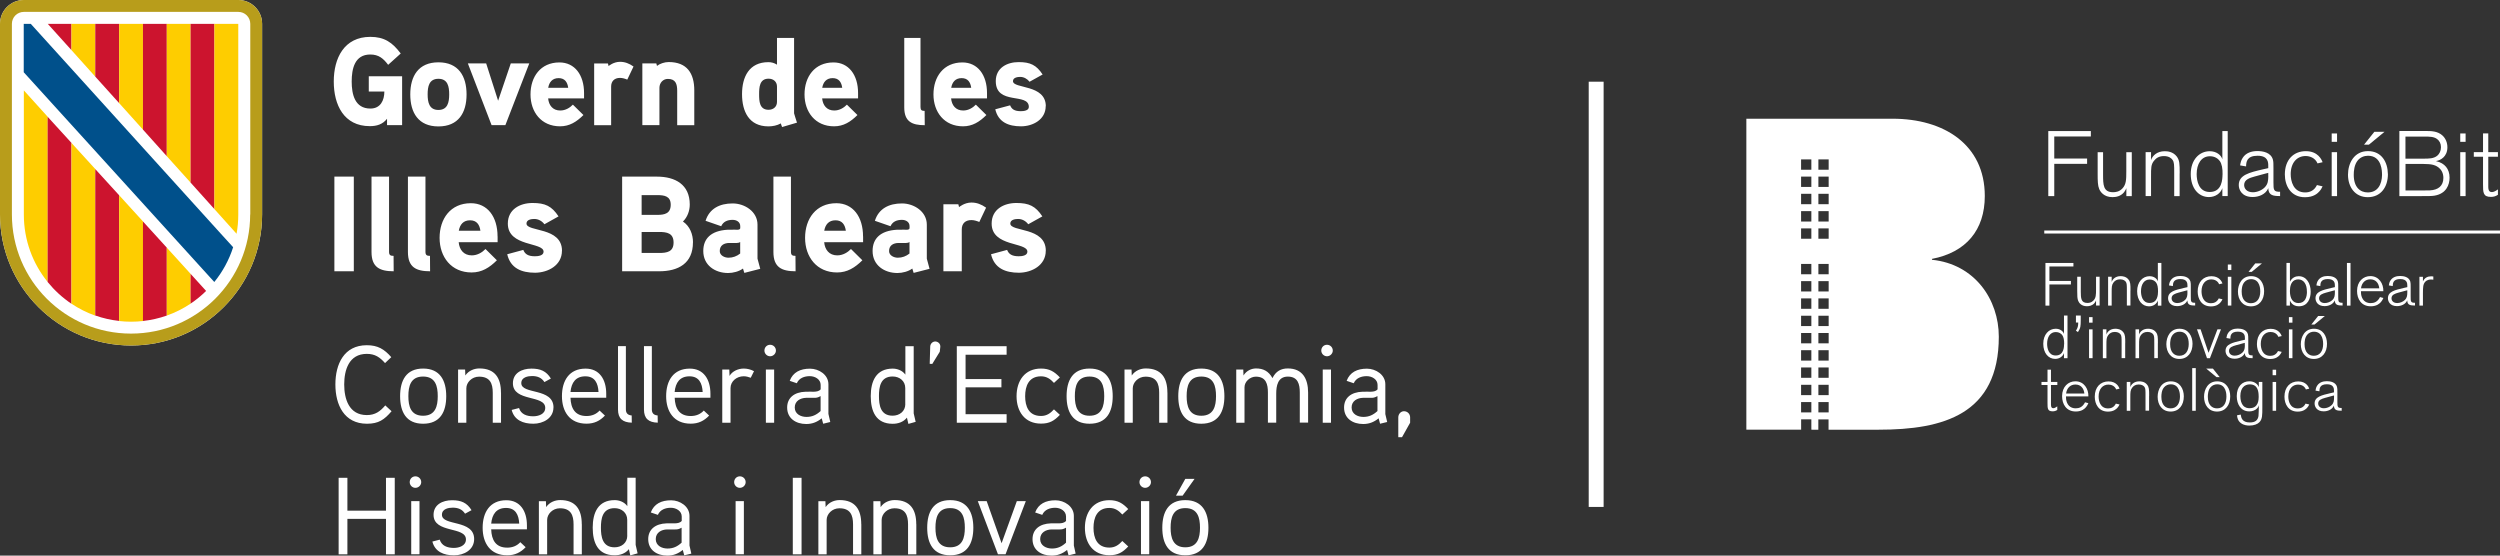 <?xml version="1.0" encoding="UTF-8"?>
<svg id="Capa_2" data-name="Capa 2" xmlns="http://www.w3.org/2000/svg" viewBox="0 0 447.69 99.49">
  <rect x="0" y="0" width="447.69" height="99.49" fill="#333333" stroke="none"/>
  <defs>
    <style>
      .cls-1 {
        fill-rule: evenodd;
      }

      .cls-1, .cls-2 {
        fill: #fff;
      }

      .cls-3 {
        fill: #00508b;
      }

      .cls-4 {
        fill: #b89d1b;
      }

      .cls-5 {
        fill: #fecd00;
      }

      .cls-6 {
        fill: #cc142e;
      }
    </style>
  </defs>
  <g id="Capa_1-2" data-name="Capa 1">
    <g>
      <rect class="cls-2" x="284.5" y="14.63" width="2.67" height="76.15"/>
      <g>
        <path class="cls-1" d="M324.37,73.85v-1.85s-1.84,0-1.84,0v1.85s1.84,0,1.84,0ZM327.47,73.85v-1.85s-1.84,0-1.84,0v1.85s1.84,0,1.84,0ZM324.37,70.76v-1.85s-1.84,0-1.84,0v1.85s1.84,0,1.84,0ZM327.47,70.76v-1.85s-1.84,0-1.84,0v1.85s1.84,0,1.84,0ZM324.37,67.66v-1.86s-1.84,0-1.84,0v1.86s1.84,0,1.84,0ZM327.47,67.66v-1.86s-1.84,0-1.84,0v1.86s1.84,0,1.84,0ZM324.37,64.57v-1.86s-1.84,0-1.84,0v1.86s1.84,0,1.84,0ZM327.47,64.57v-1.86s-1.84,0-1.84,0v1.86s1.84,0,1.84,0ZM324.37,61.48v-1.85s-1.84,0-1.84,0v1.85s1.84,0,1.84,0ZM327.47,61.48v-1.85s-1.84,0-1.84,0v1.85s1.84,0,1.84,0ZM324.37,58.39v-1.85s-1.84,0-1.84,0v1.85s1.84,0,1.84,0ZM327.47,58.39v-1.85s-1.84,0-1.84,0v1.85s1.84,0,1.84,0ZM324.37,55.3v-1.86s-1.84,0-1.84,0v1.86s1.84,0,1.84,0ZM327.47,55.3v-1.86s-1.84,0-1.84,0v1.86s1.84,0,1.84,0ZM324.37,52.2v-1.85s-1.84,0-1.84,0v1.85s1.84,0,1.84,0ZM327.47,52.2v-1.85s-1.84,0-1.84,0v1.85s1.84,0,1.84,0ZM324.37,49.11v-1.85s-1.84,0-1.84,0v1.85s1.84,0,1.84,0ZM327.47,49.11v-1.85s-1.84,0-1.84,0v1.85s1.84,0,1.84,0ZM324.37,42.75v-1.85s-1.84,0-1.84,0v1.85s1.84,0,1.84,0ZM327.47,42.75v-1.85s-1.84,0-1.84,0v1.85s1.84,0,1.84,0ZM324.37,39.66v-1.85s-1.84,0-1.84,0v1.86s1.84,0,1.84,0ZM327.47,39.66v-1.85s-1.84,0-1.84,0v1.86s1.84,0,1.84,0ZM324.37,36.57v-1.86s-1.84,0-1.84,0v1.86s1.84,0,1.84,0ZM327.47,36.57v-1.86s-1.84,0-1.84,0v1.86s1.84,0,1.84,0ZM324.37,33.48v-1.85s-1.84,0-1.84,0v1.85s1.84,0,1.84,0ZM327.47,33.48v-1.85s-1.84,0-1.84,0v1.85s1.84,0,1.84,0ZM324.37,30.39v-1.85s-1.84,0-1.84,0v1.85s1.84,0,1.84,0ZM327.47,30.39v-1.85s-1.84,0-1.84,0v1.85s1.84,0,1.84,0ZM324.5,76.94h-.13v-1.85s-1.83,0-1.83,0v1.85h-9.81V21.26h26.2c9.15,0,16.5,4.61,16.5,13.84,0,6.1-3.36,10.09-9.46,11.26v.16c7.66.78,11.97,7.12,11.97,13.77,0,13.92-9.93,16.66-21.51,16.66h-8.98v-1.85s-1.83,0-1.83,0v1.85h-1.11Z"/>
        <g>
          <g>
            <polygon class="cls-1" points="367.87 29.34 373.75 29.34 373.75 28.39 367.87 28.39 367.87 24.44 374.42 24.44 374.42 23.47 366.8 23.47 366.8 35.12 367.87 35.12 367.87 29.34"/>
            <path class="cls-1" d="M381.74,27.25h-.97v3.47c0,1.47-.02,2.31-.71,3.04-.56.59-1.22.66-1.67.66-1.77,0-1.77-1.37-1.78-3.09v-4.08h-.97v3.86c0,1.32.02,2.13.28,2.74.2.49.84,1.45,2.36,1.45.63,0,1.48-.13,2.1-.89.21-.28.33-.54.4-.71v1.42h.97v-7.87Z"/>
            <path class="cls-1" d="M390.33,31.04c0-1.7-.02-2.34-.53-3.02-.68-.89-1.72-.94-2.14-.94-1.4,0-2.19.79-2.46,1.58v-1.42h-.97v7.87h.97v-3.46c0-1.64,0-2.15.49-2.81.41-.54.94-.89,1.83-.89s1.34.4,1.53.68c.3.43.3.87.3,2.41v4.08h.97v-4.08Z"/>
            <path class="cls-1" d="M398.93,23.47h-.96v5.05c-.23-.78-1.09-1.44-2.26-1.44-1.88,0-3.4,1.55-3.4,4.09s1.4,4.12,3.25,4.12c1.17,0,2.1-.68,2.41-1.6v1.42h.96v-11.65ZM398,31.26c-.02.73-.03,3.12-2.29,3.12-1.98,0-2.34-2.01-2.34-3.2,0-1.81.82-3.2,2.38-3.2.86,0,1.45.43,1.75.84.38.53.53,1.35.51,2.44Z"/>
            <path class="cls-1" d="M408.31,34.34c-1.17.02-1.19-.31-1.19-1.7v-2.54c0-.78,0-1.14-.1-1.52-.36-1.29-1.81-1.53-2.77-1.53-1.07,0-2.08.33-2.64,1.22-.31.46-.4.96-.46,1.35l1.07.18c.02-.82.13-1.91,2.06-1.91s1.91,1.25,1.91,1.82v.4l-.94.21c-2.47.58-4.34,1.01-4.34,2.82,0,.82.53,2.14,2.48,2.14,1.14,0,2.28-.49,2.74-1.45.02-.05.03-.1.07-.17v.15c.08,1.2.92,1.3,2.11,1.3v-.78ZM406.2,31.54c-.02.79-.05,1.42-.66,2.03-.51.51-1.35.86-2.1.86-1.11,0-1.57-.68-1.57-1.3,0-.97.99-1.27,1.88-1.52.41-.12.86-.23,1.95-.53l.49-.12v.58Z"/>
            <path class="cls-1" d="M414.91,33.14c-.49,1.01-1.3,1.32-2.11,1.32-2.14,0-2.59-2.05-2.59-3.27,0-2.08,1.15-3.25,2.67-3.25.71,0,1.7.3,2.13,1.32l.91-.21c-.15-.41-.79-1.98-3-1.98s-3.76,1.55-3.76,4.17c0,2.03,1.07,4.08,3.61,4.08,1.58,0,2.28-.73,2.54-1.01.33-.36.43-.58.61-.94l-1.01-.23Z"/>
            <path class="cls-1" d="M418.51,27.25h-.96v7.87h.96v-7.87ZM418.51,23.9h-.96v1.5h.96v-1.5Z"/>
            <path class="cls-1" d="M427.02,23.6h-1.83l-1.85,2.31h.87l2.8-2.31ZM427.61,31.14c-.02-2.03-1.07-4.08-3.56-4.08s-3.58,2.18-3.58,4.22c0,2.21,1.25,4.03,3.55,4.03s3.61-1.78,3.6-4.17ZM426.57,31.26c-.02,1.83-.82,3.2-2.56,3.2-1.35,0-2.51-.91-2.51-3.15,0-.64.07-1.81.74-2.61.45-.53,1.12-.81,1.81-.81,2.54,0,2.51,2.92,2.51,3.37Z"/>
            <path class="cls-1" d="M429.67,23.47v11.65h3.45c1.85,0,2.28,0,2.82-.08,2.14-.35,2.72-1.96,2.72-3.22,0-1.58-.89-2.61-2.34-2.94-.05,0-.1-.02-.13-.03.03,0,.07,0,.1-.02.74-.13,1.98-.76,1.98-2.46,0-.87-.35-1.63-.91-2.13-.86-.76-1.98-.78-2.87-.78h-4.82ZM430.77,24.46h3.46c.83,0,1.63,0,2.21.45.4.3.68.79.68,1.45s-.28,1.2-.66,1.52c-.63.53-1.53.53-2.43.53h-3.27v-3.94ZM430.77,29.36h3.22c.64.02,1.22.02,1.73.16.23.05,1.83.51,1.83,2.34,0,1.42-.92,2.16-2.41,2.23-.28.02-.64.02-1.42.02h-2.95v-4.75Z"/>
            <path class="cls-1" d="M441.53,27.25h-.96v7.87h.96v-7.87ZM441.53,23.9h-.96v1.5h.96v-1.5Z"/>
            <path class="cls-1" d="M445.59,28.07h1.73v-.83h-1.73v-3.35h-.94v3.35h-1.65v.83h1.65v4.9c0,1.5,0,2.29,1.42,2.29.48,0,.86-.12,1.25-.38v-.97c-.35.26-.74.49-1.09.49-.38,0-.64-.21-.64-.96v-5.38Z"/>
          </g>
          <rect class="cls-2" x="366.08" y="41.28" width="81.61" height=".54"/>
          <g>
            <g>
              <path class="cls-1" d="M367.28,68.94h1.14v-.54h-1.14v-2.2h-.62v2.2h-1.08v.54h1.08v3.22c0,.99,0,1.5.93,1.5.31,0,.56-.08.82-.25v-.64c-.23.17-.49.33-.71.33-.25,0-.42-.14-.42-.63v-3.53Z"/>
              <path class="cls-1" d="M373.38,72.04c-.44.89-1.09,1.08-1.66,1.08-.22,0-1.18,0-1.59-1.06-.15-.4-.17-.8-.16-1.07h4.01c.04-1.34-.77-2.71-2.33-2.71-1.26,0-2.38.95-2.38,2.66,0,1.44.75,2.75,2.46,2.75,1.12,0,1.61-.55,1.76-.71.27-.3.41-.6.49-.78l-.6-.16ZM369.99,70.47c.12-.99.77-1.61,1.66-1.61.51,0,.86.19,1.07.39.35.32.49.77.54,1.22h-3.27Z"/>
              <path class="cls-1" d="M378.9,72.27c-.32.66-.86.87-1.39.87-1.41,0-1.7-1.34-1.7-2.14,0-1.36.76-2.13,1.75-2.13.47,0,1.12.19,1.4.87l.6-.14c-.1-.27-.52-1.3-1.97-1.3s-2.47,1.02-2.47,2.74c0,1.33.7,2.67,2.37,2.67,1.04,0,1.49-.48,1.67-.66.22-.24.28-.38.4-.62l-.66-.15Z"/>
              <path class="cls-1" d="M384.86,70.89c0-1.12-.01-1.54-.35-1.98-.44-.59-1.13-.62-1.41-.62-.92,0-1.44.52-1.61,1.04v-.93h-.64v5.16h.64v-2.27c0-1.08,0-1.41.32-1.85.27-.36.62-.59,1.2-.59s.88.26,1.01.44c.19.28.19.57.19,1.58v2.67h.64v-2.67Z"/>
              <path class="cls-1" d="M391.07,70.96c-.01-1.33-.7-2.67-2.34-2.67s-2.35,1.43-2.35,2.77c0,1.45.82,2.64,2.33,2.64s2.37-1.17,2.36-2.74ZM390.38,71.03c-.01,1.2-.54,2.1-1.68,2.1-.89,0-1.65-.6-1.65-2.07,0-.42.04-1.19.49-1.71.29-.35.74-.53,1.19-.53,1.67,0,1.65,1.92,1.65,2.21Z"/>
              <rect class="cls-2" x="392.57" y="65.92" width=".64" height="7.64"/>
              <path class="cls-1" d="M397.49,67.53l-1.21-1.52h-1.2l1.84,1.52h.57ZM399.38,70.96c-.01-1.33-.7-2.67-2.34-2.67s-2.35,1.43-2.35,2.77c0,1.45.82,2.64,2.33,2.64s2.37-1.17,2.36-2.74ZM398.7,71.03c-.01,1.2-.54,2.1-1.68,2.1-.89,0-1.65-.6-1.65-2.07,0-.42.04-1.19.49-1.71.29-.35.74-.53,1.19-.53,1.67,0,1.65,1.92,1.65,2.21Z"/>
              <path class="cls-1" d="M405.12,68.4h-.62v.95c-.17-.56-.79-1.07-1.7-1.07-1.28,0-2.25.93-2.25,2.66,0,1.49.76,2.73,2.24,2.73.49,0,1.03-.14,1.41-.55.21-.22.25-.37.3-.55v.26c-.01.34-.02,1.41-.06,1.68-.13.74-.57,1.14-1.55,1.14-1.4,0-1.55-.86-1.63-1.41l-.66.13c.03.41.13.96.68,1.39.53.41,1.19.45,1.54.45.83,0,1.46-.26,1.79-.61.52-.53.52-1.26.52-2.59v-4.61ZM404.48,71.03c-.01.6-.05,2.07-1.64,2.07-.29,0-.79-.04-1.17-.5-.29-.35-.48-.93-.48-1.67,0-.8.24-1.3.48-1.58.3-.35.75-.52,1.21-.52,1.51,0,1.59,1.41,1.59,2.2Z"/>
              <path class="cls-1" d="M407.6,68.4h-.63v5.16h.63v-5.16ZM407.6,66.21h-.63v.98h.63v-.98Z"/>
              <path class="cls-1" d="M412.87,72.27c-.32.66-.86.87-1.39.87-1.41,0-1.7-1.34-1.7-2.14,0-1.36.76-2.13,1.75-2.13.47,0,1.12.19,1.4.87l.6-.14c-.1-.27-.52-1.3-1.97-1.3s-2.47,1.02-2.47,2.74c0,1.33.7,2.67,2.37,2.67,1.04,0,1.49-.48,1.67-.66.22-.24.28-.38.4-.62l-.66-.15Z"/>
              <path class="cls-1" d="M419.35,73.06c-.77.01-.78-.21-.78-1.12v-1.67c0-.51,0-.75-.07-1-.24-.84-1.19-1.01-1.82-1.01-.7,0-1.36.22-1.73.8-.21.3-.26.63-.3.89l.7.12c.01-.54.09-1.26,1.35-1.26s1.26.82,1.26,1.19v.26l-.62.14c-1.62.38-2.85.66-2.85,1.85,0,.54.35,1.41,1.62,1.41.75,0,1.49-.32,1.8-.95.01-.03.02-.06.04-.11v.1c.05.79.61.85,1.39.85v-.51ZM417.97,71.22c-.01.52-.03.93-.43,1.33-.34.34-.89.56-1.38.56-.73,0-1.03-.44-1.03-.86,0-.64.65-.83,1.23-1,.27-.08.56-.15,1.28-.35l.33-.08v.38Z"/>
            </g>
            <g>
              <path class="cls-1" d="M370.24,56.5h-.63v3.31c-.15-.51-.71-.94-1.48-.94-1.23,0-2.23,1.02-2.23,2.69s.92,2.71,2.13,2.71c.77,0,1.38-.44,1.58-1.05v.93h.63v-7.64ZM369.63,61.61c-.01.48-.02,2.05-1.5,2.05-1.3,0-1.54-1.32-1.54-2.1,0-1.19.54-2.1,1.56-2.1.56,0,.95.28,1.15.55.25.35.35.89.34,1.6Z"/>
              <path class="cls-1" d="M371.75,56.5v1.26h.41v.06c0,.55-.09.91-.41,1.4l.36.25c.49-.75.49-1.08.5-2.11v-.86h-.86Z"/>
              <path class="cls-1" d="M374.73,58.98h-.63v5.16h.63v-5.16ZM374.73,56.79h-.63v.99h.63v-.99Z"/>
              <path class="cls-1" d="M380.58,61.47c0-1.12-.01-1.54-.35-1.98-.44-.58-1.13-.62-1.41-.62-.92,0-1.44.52-1.61,1.04v-.93h-.64v5.16h.64v-2.27c0-1.08,0-1.41.32-1.85.27-.36.62-.58,1.2-.58s.88.26,1.01.44c.19.28.19.57.19,1.58v2.67h.64v-2.67Z"/>
              <path class="cls-1" d="M386.43,61.47c0-1.12-.01-1.54-.35-1.98-.44-.58-1.13-.62-1.41-.62-.92,0-1.44.52-1.61,1.04v-.93h-.64v5.16h.64v-2.27c0-1.08,0-1.41.32-1.85.27-.36.62-.58,1.2-.58s.88.26,1.01.44c.19.28.19.57.19,1.58v2.67h.64v-2.67Z"/>
              <path class="cls-1" d="M392.63,61.54c-.01-1.33-.7-2.67-2.34-2.67s-2.35,1.43-2.35,2.77c0,1.45.82,2.64,2.33,2.64s2.37-1.17,2.36-2.74ZM391.95,61.61c-.01,1.2-.54,2.1-1.68,2.1-.89,0-1.65-.6-1.65-2.07,0-.42.04-1.19.49-1.71.29-.35.74-.53,1.19-.53,1.67,0,1.65,1.92,1.65,2.21Z"/>
              <polygon class="cls-1" points="397.72 58.98 397.09 58.98 395.5 63.18 394.07 58.98 393.43 58.98 395.22 64.15 395.74 64.15 397.72 58.98"/>
              <path class="cls-1" d="M403.39,63.64c-.77.01-.78-.21-.78-1.12v-1.67c0-.51,0-.75-.06-1-.24-.84-1.19-1.01-1.82-1.01-.7,0-1.36.22-1.73.8-.21.3-.26.63-.3.89l.7.12c.01-.54.09-1.26,1.35-1.26s1.26.82,1.26,1.19v.26l-.62.14c-1.62.38-2.85.66-2.85,1.85,0,.54.35,1.41,1.62,1.41.75,0,1.49-.32,1.8-.95.01-.03.02-.06.04-.11v.1c.05.79.61.86,1.39.86v-.51ZM402,61.8c-.01.52-.03.93-.43,1.33-.34.34-.89.56-1.38.56-.73,0-1.03-.44-1.03-.86,0-.64.65-.83,1.23-1,.27-.08.56-.15,1.28-.35l.32-.08v.38Z"/>
              <path class="cls-1" d="M407.94,62.85c-.32.66-.86.87-1.39.87-1.41,0-1.7-1.34-1.7-2.14,0-1.36.76-2.13,1.75-2.13.47,0,1.12.19,1.4.87l.6-.14c-.1-.27-.52-1.3-1.97-1.3s-2.47,1.02-2.47,2.74c0,1.33.7,2.67,2.37,2.67,1.04,0,1.49-.48,1.67-.66.22-.24.28-.38.4-.62l-.66-.15Z"/>
              <path class="cls-1" d="M410.52,58.98h-.63v5.16h.63v-5.16ZM410.52,56.79h-.63v.99h.63v-.99Z"/>
              <path class="cls-1" d="M416.32,56.59h-1.2l-1.21,1.52h.57l1.84-1.52ZM416.71,61.54c-.01-1.33-.7-2.67-2.34-2.67s-2.35,1.43-2.35,2.77c0,1.45.82,2.64,2.33,2.64s2.37-1.17,2.36-2.74ZM416.02,61.61c-.01,1.2-.54,2.1-1.68,2.1-.89,0-1.65-.6-1.65-2.07,0-.42.04-1.19.49-1.71.29-.35.74-.53,1.19-.53,1.67,0,1.65,1.92,1.65,2.21Z"/>
            </g>
            <g>
              <polygon class="cls-1" points="367 50.94 370.85 50.94 370.85 50.31 367 50.31 367 47.72 371.3 47.72 371.3 47.09 366.29 47.09 366.29 54.73 367 54.73 367 50.94"/>
              <path class="cls-1" d="M375.99,49.56h-.64v2.27c0,.96-.01,1.52-.47,1.99-.37.39-.8.43-1.09.43-1.16,0-1.16-.9-1.17-2.02v-2.67h-.64v2.53c0,.87.01,1.4.18,1.8.13.32.55.95,1.55.95.41,0,.97-.09,1.38-.58.14-.18.22-.36.26-.47v.93h.64v-5.16Z"/>
              <path class="cls-1" d="M381.52,52.05c0-1.12-.01-1.54-.35-1.98-.44-.58-1.13-.62-1.41-.62-.92,0-1.44.52-1.61,1.04v-.93h-.64v5.16h.64v-2.27c0-1.08,0-1.41.32-1.85.27-.36.62-.58,1.2-.58s.88.26,1.01.44c.19.28.19.57.19,1.58v2.67h.64v-2.67Z"/>
              <path class="cls-1" d="M387.05,47.09h-.63v3.31c-.15-.51-.71-.94-1.48-.94-1.23,0-2.23,1.02-2.23,2.69s.92,2.71,2.13,2.71c.77,0,1.38-.44,1.58-1.05v.93h.63v-7.64ZM386.45,52.2c-.01.48-.02,2.05-1.51,2.05-1.3,0-1.54-1.32-1.54-2.1,0-1.19.54-2.1,1.56-2.1.56,0,.95.28,1.15.55.25.35.35.89.34,1.6Z"/>
              <path class="cls-1" d="M393.1,54.22c-.77.01-.78-.21-.78-1.12v-1.67c0-.51,0-.75-.06-1-.24-.84-1.19-1.01-1.82-1.01-.7,0-1.36.22-1.73.8-.21.3-.26.63-.3.89l.7.12c.01-.54.09-1.26,1.35-1.26s1.26.82,1.26,1.19v.26l-.62.14c-1.62.38-2.85.66-2.85,1.85,0,.54.35,1.41,1.62,1.41.75,0,1.49-.32,1.8-.95.01-.03.02-.06.04-.11v.1c.05.79.61.85,1.39.85v-.51ZM391.72,52.38c-.01.52-.03.93-.43,1.33-.34.34-.89.56-1.38.56-.73,0-1.03-.44-1.03-.86,0-.64.65-.83,1.23-1,.27-.08.56-.15,1.28-.35l.32-.08v.38Z"/>
              <path class="cls-1" d="M397.33,53.43c-.32.66-.86.87-1.39.87-1.41,0-1.7-1.34-1.7-2.14,0-1.36.76-2.13,1.75-2.13.47,0,1.12.19,1.4.87l.6-.14c-.1-.27-.52-1.3-1.97-1.3s-2.47,1.02-2.47,2.74c0,1.33.7,2.67,2.37,2.67,1.04,0,1.49-.48,1.67-.66.22-.24.28-.38.4-.62l-.66-.15Z"/>
              <path class="cls-1" d="M399.58,49.56h-.63v5.16h.63v-5.16ZM399.58,47.37h-.63v.99h.63v-.99Z"/>
              <path class="cls-1" d="M405.06,47.17h-1.2l-1.21,1.52h.57l1.84-1.52ZM405.45,52.12c-.01-1.33-.7-2.67-2.34-2.67s-2.35,1.43-2.35,2.77c0,1.45.82,2.64,2.33,2.64s2.37-1.17,2.36-2.74ZM404.76,52.2c-.01,1.2-.54,2.1-1.68,2.1-.89,0-1.65-.6-1.65-2.07,0-.42.04-1.19.49-1.71.29-.35.74-.53,1.19-.53,1.67,0,1.65,1.92,1.65,2.21Z"/>
              <path class="cls-1" d="M410.07,53.81c.11.25.48,1.04,1.61,1.04,1.6,0,2.11-1.42,2.11-2.61,0-1.49-.76-2.78-2.14-2.78-.54,0-1.19.22-1.58,1v-3.37h-.62v7.64h.62v-.92ZM413.12,52.25c-.01.96-.31,2.02-1.52,2.02-.97,0-1.53-.75-1.53-2.15,0-.77.17-1.59.83-1.94.21-.1.43-.15.65-.15.99,0,1.58.87,1.56,2.22Z"/>
              <path class="cls-1" d="M419.5,54.22c-.77.01-.78-.21-.78-1.12v-1.67c0-.51,0-.75-.06-1-.24-.84-1.19-1.01-1.82-1.01-.7,0-1.36.22-1.73.8-.21.3-.26.63-.3.89l.7.12c.01-.54.09-1.26,1.35-1.26s1.26.82,1.26,1.19v.26l-.62.14c-1.62.38-2.85.66-2.85,1.85,0,.54.35,1.41,1.62,1.41.75,0,1.49-.32,1.8-.95.01-.03.02-.06.04-.11v.1c.05.79.61.85,1.39.85v-.51ZM418.12,52.38c-.01.52-.03.93-.43,1.33-.34.34-.89.56-1.37.56-.73,0-1.03-.44-1.03-.86,0-.64.65-.83,1.23-1,.27-.08.56-.15,1.28-.35l.32-.08v.38Z"/>
              <rect class="cls-2" x="420.28" y="47.09" width=".64" height="7.64"/>
              <path class="cls-1" d="M426.2,53.2c-.44.89-1.09,1.08-1.66,1.08-.22,0-1.18,0-1.59-1.06-.15-.4-.17-.8-.16-1.07h4.01c.04-1.34-.77-2.71-2.33-2.71-1.26,0-2.38.95-2.38,2.66,0,1.44.75,2.75,2.46,2.75,1.12,0,1.61-.55,1.77-.71.27-.3.41-.6.49-.78l-.6-.16ZM422.8,51.63c.12-.99.77-1.61,1.66-1.61.51,0,.85.19,1.07.39.35.32.49.77.54,1.22h-3.27Z"/>
              <path class="cls-1" d="M432.47,54.22c-.77.01-.78-.21-.78-1.12v-1.67c0-.51,0-.75-.06-1-.24-.84-1.19-1.01-1.82-1.01-.7,0-1.36.22-1.73.8-.21.3-.26.63-.3.89l.7.12c.01-.54.09-1.26,1.35-1.26s1.26.82,1.26,1.19v.26l-.62.14c-1.62.38-2.85.66-2.85,1.85,0,.54.35,1.41,1.62,1.41.75,0,1.49-.32,1.8-.95.01-.03.02-.06.04-.11v.1c.05.79.61.85,1.39.85v-.51ZM431.09,52.38c-.01.52-.03.93-.43,1.33-.34.34-.89.56-1.37.56-.73,0-1.03-.44-1.03-.86,0-.64.65-.83,1.23-1,.27-.08.56-.15,1.28-.35l.32-.08v.38Z"/>
              <path class="cls-1" d="M433.89,52.5c.01-1.06.01-1.59.41-2.04.38-.4.89-.41,1.06-.41s.19,0,.39.03v-.57c-.13-.02-.21-.03-.36-.03-.64,0-1.18.23-1.5.91v-.82h-.63v5.16h.63v-2.23Z"/>
            </g>
          </g>
        </g>
      </g>
      <g>
        <g>
          <path class="cls-2" d="M42.67,0H4.27C1.91,0,0,1.91,0,4.27v34.13c0,12.96,10.51,23.47,23.47,23.47s23.47-10.51,23.47-23.47V4.27c0-2.36-1.91-4.27-4.27-4.27"/>
          <path class="cls-4" d="M42.67,0H4.27C1.91,0,0,1.91,0,4.27v34.13c0,12.96,10.5,23.47,23.47,23.47s23.47-10.51,23.47-23.47V4.27c0-2.36-1.91-4.27-4.27-4.27M44.8,38.4c0,11.78-9.55,21.34-21.34,21.34S2.13,50.18,2.13,38.4V4.27c0-1.18.95-2.14,2.14-2.14h38.41c1.18,0,2.14.95,2.14,2.14v34.13h0Z"/>
          <polygon class="cls-6" points="12.8 4.27 8.55 4.27 12.8 8.98 12.8 4.27"/>
          <polygon class="cls-5" points="12.8 8.53 12.8 4.27 17.06 4.27 17.06 13.72 12.8 8.98 12.8 8.53"/>
          <polygon class="cls-6" points="17.06 4.27 21.34 4.27 21.34 18.47 17.06 13.72 17.06 4.27"/>
          <polygon class="cls-5" points="21.34 4.27 25.6 4.27 25.6 23.21 21.34 18.47 21.34 4.27"/>
          <polygon class="cls-6" points="25.6 4.27 29.87 4.27 29.87 27.97 25.6 23.21 25.6 4.27"/>
          <polygon class="cls-5" points="29.87 26.66 29.87 4.27 34.13 4.27 34.13 29.87 34.13 32.7 29.87 27.97 29.87 26.66"/>
          <polygon class="cls-6" points="34.13 4.27 38.4 4.27 38.4 37.45 34.13 32.7 34.13 4.27"/>
          <path class="cls-5" d="M38.4,37.45V4.27h4.27v34.14c0,1.18-.1,2.33-.31,3.45l-3.96-4.41Z"/>
          <path class="cls-5" d="M4.27,38.43c0,4.57,1.59,8.77,4.27,12.07v-29.59l-4.27-4.72v22.24Z"/>
          <path class="cls-6" d="M8.53,20.91v29.59c1.22,1.5,2.66,2.82,4.27,3.9v-28.81l-4.27-4.68Z"/>
          <path class="cls-5" d="M12.8,25.59v28.8c1.32.88,2.75,1.6,4.27,2.14v-26.25l-4.27-4.68Z"/>
          <path class="cls-6" d="M17.06,56.5c1.36.48,2.79.81,4.27.97v-22.51l-4.27-4.68v26.21Z"/>
          <path class="cls-5" d="M21.34,54.4v3.09c.7.08,1.41.12,2.13.12s1.43-.04,2.14-.12v-17.83l-4.27-4.69v19.44Z"/>
          <path class="cls-6" d="M29.87,44.35l-4.27-4.69v17.82c1.48-.16,2.91-.49,4.27-.97v-12.16Z"/>
          <path class="cls-5" d="M29.87,56.51c1.52-.53,2.95-1.26,4.27-2.14v-5.32l-4.27-4.7v12.16Z"/>
          <path class="cls-6" d="M34.13,49.04v5.33c1-.67,1.93-1.43,2.78-2.27l-2.78-3.06Z"/>
          <path class="cls-3" d="M38.4,50.47c1.47-1.82,2.62-3.91,3.35-6.2l-2.25-2.47L5.51,4.27h-1.26v8.67s33.26,36.62,33.27,36.62l.85.93h.02Z"/>
        </g>
        <g>
          <path class="cls-2" d="M66.04,13.66v2.73h2.79c0,1.59-.7,3.05-2.5,3.05-2.81,0-3.35-2.58-3.35-4.84s.52-4.84,3.33-4.84c1.51,0,2.34.71,3.2,1.85l2.25-2.03c-1.48-1.97-2.91-2.98-5.44-2.98-4.71,0-6.55,3.83-6.55,8s1.8,7.99,6.46,7.99c1.23,0,2.29-.31,3.08-1.32v1.14h2.7v-8.75h-5.96ZM83.55,16.91c0-3.29-1.46-5.75-5.04-5.75s-5.04,2.47-5.04,5.75,1.46,5.73,5.04,5.73,5.04-2.44,5.04-5.73M80.44,16.91c0,1.39-.27,2.78-1.93,2.78s-1.93-1.39-1.93-2.78.24-2.8,1.93-2.8,1.93,1.41,1.93,2.8M91.47,11.35l-2.27,6.69-2.14-6.69h-3.28l4.25,11.06h2.47l4.28-11.06h-3.31ZM104.59,16.66c0-3.24-1.67-5.48-4.41-5.48-3.38,0-5.18,2.58-5.18,5.73s1.93,5.71,5.29,5.71c1.69,0,2.95-.79,4.19-2.02l-1.89-1.86c-.54.56-1.33,1.05-2.27,1.05-1.33,0-2.05-.94-2.16-2.17h6.43v-.97ZM98.17,15.72c.18-1.03.76-1.73,1.87-1.73s1.58.74,1.71,1.73h-3.58ZM113.46,11.92c-.79-.56-1.56-.85-2.43-.85-1.17,0-2.05.76-2.05.76l-.11-.47h-2.47v11.06h3.04v-6.92c0-.94.57-1.55,1.59-1.55.42,0,.88.13,1.3.31l1.12-2.35ZM124.33,16.19c0-3.06-1.3-5.08-4.59-5.08-.72,0-1.59.29-2.09.69l-.12-.45h-2.5v11.06h3.06v-6.69c0-.87.63-1.59,1.51-1.59,1.4,0,1.67.92,1.67,2.13v6.16h3.06v-6.23h0ZM142.72,21.96c-.05-.16-.52-1.59-.52-1.66V6.79h-3.06v4.79c-.49-.31-.99-.45-1.53-.45-3.46,0-4.73,2.64-4.73,5.73s1.24,5.77,4.73,5.77c.76,0,1.56-.16,2.21-.53l.23.65,2.68-.79ZM139.14,18.25c0,.87-.65,1.41-1.51,1.41-1.64,0-1.69-1.56-1.69-2.77s.05-2.8,1.69-2.8c.86,0,1.51.53,1.51,1.41v2.74ZM153.66,16.66c0-3.24-1.67-5.48-4.41-5.48-3.38,0-5.18,2.58-5.18,5.73s1.93,5.71,5.29,5.71c1.69,0,2.95-.79,4.19-2.02l-1.89-1.86c-.54.56-1.33,1.05-2.27,1.05-1.33,0-2.05-.94-2.16-2.17h6.43v-.97ZM147.24,15.72c.18-1.03.76-1.73,1.87-1.73s1.58.74,1.71,1.73h-3.58ZM165.59,19.86c-.52,0-.75-.13-.75-.68V6.79h-2.91v12.45c0,2.51,1.35,3.18,3.67,3.18l-.02-2.56ZM176.75,16.66c0-3.24-1.67-5.48-4.41-5.48-3.38,0-5.18,2.58-5.18,5.73s1.93,5.71,5.29,5.71c1.69,0,2.95-.79,4.19-2.02l-1.89-1.86c-.54.56-1.33,1.05-2.27,1.05-1.33,0-2.05-.94-2.16-2.17h6.43v-.97h0ZM170.34,15.72c.18-1.03.76-1.73,1.87-1.73s1.58.74,1.71,1.73h-3.58ZM187.28,19.03c0-3.98-5.88-3.09-5.88-4.5,0-.65.83-.76,1.3-.76.65,0,1.28.36,1.67.87l2.34-1.3c-1.12-1.7-2.21-2.22-4.3-2.22s-4.09,1.05-4.09,3.4c0,4.41,5.92,2,5.92,4.63,0,.67-.94.76-1.44.76-1.15,0-1.64-.38-1.91-1.05l-2.66.71c.54,2.3,2.36,3.05,4.61,3.05,2.13,0,4.42-1.21,4.42-3.61"/>
          <path class="cls-2" d="M63.36,31.63h-3.48v16.95h3.48v-16.95ZM70.47,45.82c-.56,0-.8-.14-.8-.73v-13.46h-3.14v13.5c0,2.72,1.46,3.45,3.97,3.45l-.02-2.77ZM76.99,45.82c-.56,0-.8-.14-.8-.73v-13.46h-3.14v13.5c0,2.72,1.46,3.45,3.97,3.45l-.02-2.77ZM89.1,42.34c0-3.52-1.8-5.95-4.78-5.95-3.65,0-5.6,2.79-5.6,6.21s2.1,6.19,5.73,6.19c1.83,0,3.19-.85,4.53-2.18l-2.04-2.02c-.58.6-1.44,1.14-2.46,1.14-1.44,0-2.22-1.02-2.34-2.36h6.97v-1.04h0ZM82.16,41.32c.2-1.12.82-1.87,2.02-1.87s1.7.8,1.85,1.87h-3.87ZM100.64,44.91c0-4.32-6.36-3.35-6.36-4.88,0-.71.9-.82,1.41-.82.71,0,1.39.38,1.8.95l2.53-1.41c-1.22-1.85-2.39-2.4-4.65-2.4s-4.43,1.14-4.43,3.69c0,4.2,6.4,3.28,6.4,5.03,0,.73-1.02.82-1.56.82-1.24,0-1.78-.41-2.07-1.14l-2.88.78c.58,2.5,2.55,3.31,5,3.31,2.32-.02,4.8-1.33,4.8-3.93M124.1,43.41c0-1.45-.56-2.91-1.8-3.74.8-.78,1.22-1.92,1.22-3.04,0-3.59-2.61-5-5.87-5h-6.24v16.95h6.62c3.44,0,6.06-1.41,6.06-5.17M120.11,36.66c0,1.58-1.09,1.82-2.41,1.82h-2.8v-3.54h2.8c1.29,0,2.41.19,2.41,1.72M120.62,43.43c0,1.67-1.19,1.87-2.58,1.87h-3.14v-3.76h3.14c1.39,0,2.58.21,2.58,1.89M135.65,46.32v-6.1c0-2.33-2.29-3.79-4.45-3.79-2.32,0-4.16.92-4.85,3.11l2.8.97c.36-.82,1.12-1.14,2.04-1.14.75,0,1.37.41,1.37,1.12v.34c0,.14-.09.29-.42.31,0,0-1.02-.02-1.82,0-3.05.17-4.38,1.63-4.38,3.81,0,2.55,2.1,3.94,4.45,3.94.87,0,1.95-.27,2.66-.8l.24.78,2.85-.73-.49-1.82ZM132.55,45.4c-.61.49-1.31.75-2.1.75-.66,0-1.56-.38-1.56-1.19,0-1.04.78-1.43,1.68-1.45h1.37c.24,0,.44-.05.61-.17v2.07h0ZM142.44,45.82c-.56,0-.8-.14-.8-.73v-13.46h-3.14v13.5c0,2.72,1.46,3.45,3.97,3.45l-.02-2.77ZM154.55,42.34c0-3.52-1.8-5.95-4.78-5.95-3.65,0-5.6,2.79-5.6,6.21s2.1,6.19,5.73,6.19c1.82,0,3.19-.85,4.53-2.18l-2.04-2.02c-.58.6-1.44,1.14-2.46,1.14-1.44,0-2.22-1.02-2.34-2.36h6.97v-1.04h0ZM147.6,41.32c.2-1.12.82-1.87,2.02-1.87s1.7.8,1.85,1.87h-3.87ZM165.97,46.32v-6.1c0-2.33-2.29-3.79-4.45-3.79-2.32,0-4.16.92-4.85,3.11l2.8.97c.36-.82,1.12-1.14,2.04-1.14.75,0,1.37.41,1.37,1.12v.34c0,.14-.09.29-.42.31,0,0-1.02-.02-1.82,0-3.05.17-4.38,1.63-4.38,3.81,0,2.55,2.1,3.94,4.45,3.94.88,0,1.95-.27,2.66-.8l.24.78,2.85-.73-.49-1.82ZM162.87,45.4c-.61.49-1.31.75-2.1.75-.66,0-1.56-.38-1.56-1.19,0-1.04.78-1.43,1.68-1.45h1.37c.24,0,.44-.05.61-.17v2.07h0ZM176.59,37.19c-.85-.6-1.68-.92-2.63-.92-1.26,0-2.22.82-2.22.82l-.12-.51h-2.68v12h3.29v-7.5c0-1.02.6-1.67,1.73-1.67.46,0,.95.15,1.41.34l1.21-2.55ZM187.28,44.91c0-4.32-6.36-3.35-6.36-4.88,0-.71.9-.82,1.41-.82.71,0,1.39.38,1.8.95l2.53-1.41c-1.22-1.85-2.39-2.4-4.65-2.4s-4.43,1.14-4.43,3.69c0,4.2,6.4,3.28,6.4,5.03,0,.73-1.02.82-1.56.82-1.24,0-1.78-.41-2.07-1.14l-2.88.78c.58,2.5,2.56,3.31,5,3.31,2.31-.02,4.8-1.33,4.8-3.93"/>
          <path class="cls-2" d="M212.26,85.75l-1.67,3.01h1.19l2.14-3.01h-1.67ZM214.89,94.51c0,1.77-.42,3.5-2.63,3.5s-2.63-1.73-2.63-3.5.39-3.52,2.63-3.52c2.24,0,2.63,1.75,2.63,3.52M216.4,94.51c0-2.8-1.1-4.95-4.14-4.95s-4.12,2.14-4.12,4.95,1.08,4.93,4.12,4.93,4.14-2.11,4.14-4.93M205.8,89.74h-1.48v9.52h1.48v-9.52ZM206.11,86.34c0-.59-.47-1.04-1.04-1.04s-1.02.45-1.02,1.04c0,.55.46,1.02,1.02,1.02s1.04-.47,1.04-1.02M202.04,91.16c-.98-1.04-1.87-1.59-3.38-1.59-2.91,0-4.38,2.2-4.38,4.95s1.48,4.91,4.38,4.91c1.52,0,2.38-.51,3.38-1.57l-1.06-.98c-.63.69-1.3,1.18-2.32,1.18-2.22,0-2.84-1.75-2.84-3.54s.63-3.56,2.84-3.56c1.02,0,1.69.49,2.32,1.18l1.06-.98ZM190.91,97.17c-.76.71-1.53,1.06-2.53,1.06s-2.11-.51-2.11-1.69,1.02-1.71,2.04-1.73h1.45c.39,0,.6-.02,1.14-.31v2.67h0ZM192.3,97.68v-5.3c0-1.69-1.69-2.79-3.3-2.79-1.73,0-3.05.63-3.63,2.18l1.27.43c.41-.94,1.37-1.27,2.32-1.27s1.94.57,1.94,1.57v.79c-.33.37-.79.41-1.22.43,0,0-1.18-.02-1.48,0-2.04.06-3.3,1.1-3.3,2.83,0,1.95,1.56,2.95,3.42,2.95,1,0,1.89-.3,2.77-1.02l.26.97,1.27-.31-.32-1.45ZM182.09,89.74l-2.73,7.54-2.67-7.54h-1.59l3.61,9.52h1.36l3.63-9.52h-1.6ZM172.78,94.51c0,1.77-.41,3.5-2.63,3.5s-2.63-1.73-2.63-3.5.39-3.52,2.63-3.52,2.63,1.75,2.63,3.52M174.3,94.51c0-2.8-1.1-4.95-4.14-4.95s-4.12,2.14-4.12,4.95,1.08,4.93,4.12,4.93,4.14-2.11,4.14-4.93M164.08,93.87c0-2.62-1.08-4.32-3.87-4.32-.86,0-1.91.35-2.51,1.26l-.04-1.06h-1.26v9.52h1.48v-6.17c0-1.04.98-2.08,2.28-2.08,1.96,0,2.45,1.22,2.45,2.88v5.37h1.48v-5.4h0ZM154.23,93.87c0-2.62-1.08-4.32-3.87-4.32-.86,0-1.9.35-2.51,1.26l-.04-1.06h-1.26v9.52h1.48v-6.17c0-1.04.98-2.08,2.28-2.08,1.96,0,2.45,1.22,2.45,2.88v5.37h1.48v-5.4ZM143.54,85.56h-1.57v13.71h1.57v-13.71ZM133.21,89.74h-1.48v9.52h1.48v-9.52ZM133.53,86.34c0-.59-.47-1.04-1.04-1.04s-1.02.45-1.02,1.04c0,.55.45,1.02,1.02,1.02s1.04-.47,1.04-1.02M122.07,97.17c-.77.71-1.53,1.06-2.54,1.06s-2.1-.51-2.1-1.69,1.02-1.71,2.04-1.73h1.45c.39,0,.61-.02,1.14-.31v2.67h0ZM123.47,97.68v-5.3c0-1.69-1.69-2.79-3.3-2.79-1.73,0-3.05.63-3.63,2.18l1.27.43c.41-.94,1.37-1.27,2.32-1.27s1.95.57,1.95,1.57v.79c-.33.37-.79.41-1.22.43,0,0-1.18-.02-1.48,0-2.04.06-3.3,1.1-3.3,2.83,0,1.95,1.56,2.95,3.42,2.95,1,0,1.89-.3,2.77-1.02l.26.97,1.27-.31-.33-1.45ZM112.33,95.93c0,1.3-1.04,2.08-2.28,2.08-2.18,0-2.44-1.91-2.44-3.51s.25-3.5,2.45-3.5c1.23,0,2.26.81,2.26,2.08v2.84ZM114.18,99.09c-.02-.05-.35-1.49-.35-1.52v-12.02h-1.49v5.09c-.57-.8-1.53-1.08-2.26-1.08-2.99,0-3.94,2.26-3.94,4.93s.9,4.95,3.93,4.95c.9,0,1.89-.27,2.55-1.1l.25,1.12,1.32-.37ZM104.18,93.87c0-2.62-1.08-4.32-3.87-4.32-.86,0-1.9.35-2.51,1.26l-.04-1.06h-1.26v9.52h1.48v-6.17c0-1.04.98-2.08,2.28-2.08,1.96,0,2.45,1.22,2.45,2.88v5.37h1.48v-5.4ZM87.96,93.77c.16-1.69.94-2.81,2.66-2.81s2.28,1.26,2.36,2.81h-5.01ZM94.36,94.08c0-2.57-1.22-4.5-3.69-4.5-2.96,0-4.24,2.18-4.24,4.93s1.37,4.93,4.4,4.93c1.39,0,2.4-.51,3.3-1.45l-.96-.9c-.57.63-1.36.98-2.34.98-2.04,0-2.81-1.35-2.87-3.28h6.4v-.7h0ZM84.91,96.54c0-3.57-5.77-2.28-5.77-4.36,0-1.08,1.22-1.27,1.94-1.27.9,0,1.69.27,2.2,1.08l1.16-.63c-.82-1.34-1.87-1.78-3.48-1.78-1.73,0-3.32.8-3.32,2.61,0,3.38,5.8,2.02,5.8,4.41,0,1.16-1.27,1.52-2.16,1.52-1.19,0-2.2-.39-2.53-1.48l-1.32.34c.46,1.82,2.03,2.47,3.87,2.47,1.79,0,3.61-.99,3.61-2.91M75.12,89.74h-1.48v9.52h1.48v-9.52ZM75.43,86.34c0-.59-.47-1.04-1.04-1.04s-1.02.45-1.02,1.04c0,.55.45,1.02,1.02,1.02s1.04-.47,1.04-1.02M70.69,85.56h-1.57v5.89h-6.91v-5.89h-1.57v13.71h1.57v-6.35h6.91v6.35h1.57v-13.71Z"/>
          <path class="cls-2" d="M252.52,74.74c0-.6-.47-1.1-1.1-1.1-.55,0-1.02.49-1.02,1.1v3.55h.67l1.45-2.59v-.96h0ZM246.68,73.6c-.77.71-1.53,1.06-2.54,1.06s-2.1-.51-2.1-1.69,1.02-1.7,2.04-1.73h1.45c.39,0,.61-.02,1.14-.31v2.67ZM248.08,74.11v-5.3c0-1.69-1.69-2.79-3.3-2.79-1.73,0-3.05.63-3.63,2.18l1.27.43c.41-.94,1.37-1.27,2.32-1.27s1.95.57,1.95,1.57v.79c-.33.38-.79.41-1.22.43,0,0-1.18-.02-1.48,0-2.04.06-3.3,1.1-3.3,2.83,0,1.95,1.55,2.95,3.42,2.95,1.01,0,1.89-.3,2.77-1.02l.26.97,1.27-.31-.34-1.45ZM238.35,66.18h-1.48v9.52h1.48v-9.52ZM238.67,62.78c0-.59-.47-1.04-1.04-1.04s-1.02.45-1.02,1.04c0,.55.46,1.02,1.02,1.02s1.04-.47,1.04-1.02M234.25,70.3c0-2.47-1.01-4.32-3.63-4.32-1.2,0-2.16.49-2.75,1.73-.71-1.27-1.67-1.73-2.95-1.73-.75,0-1.69.35-2.24,1.26l-.04-1.06h-1.26v9.52h1.48v-6.36c0-1.02,1.01-1.89,2.03-1.89,1.85,0,2.16,1.39,2.16,2.84v5.4h1.49v-5.2c0-1.36.26-3.05,2.08-3.05s2.14,1.39,2.14,2.84v5.4h1.49v-5.4h0ZM217.76,70.95c0,1.77-.42,3.5-2.63,3.5s-2.63-1.73-2.63-3.5.39-3.52,2.63-3.52c2.24,0,2.63,1.75,2.63,3.52M219.26,70.95c0-2.81-1.1-4.95-4.14-4.95s-4.12,2.14-4.12,4.95,1.08,4.93,4.12,4.93,4.14-2.11,4.14-4.93M209.05,70.3c0-2.62-1.08-4.32-3.87-4.32-.86,0-1.9.35-2.51,1.26l-.04-1.06h-1.26v9.52h1.48v-6.17c0-1.04.98-2.08,2.28-2.08,1.96,0,2.45,1.22,2.45,2.88v5.37h1.48v-5.4h0ZM197.74,70.95c0,1.77-.42,3.5-2.63,3.5s-2.63-1.73-2.63-3.5.39-3.52,2.63-3.52,2.63,1.75,2.63,3.52M199.26,70.95c0-2.81-1.1-4.95-4.14-4.95s-4.12,2.14-4.12,4.95,1.08,4.93,4.12,4.93c3.04,0,4.14-2.11,4.14-4.93M189.8,67.59c-.98-1.04-1.87-1.59-3.38-1.59-2.91,0-4.38,2.2-4.38,4.95s1.48,4.91,4.38,4.91c1.52,0,2.38-.51,3.38-1.57l-1.06-.98c-.63.69-1.3,1.18-2.32,1.18-2.22,0-2.84-1.75-2.84-3.54s.63-3.56,2.84-3.56c1.02,0,1.69.49,2.32,1.18l1.06-.98ZM180.26,74.17h-7.35v-4.81h6.42v-1.48h-6.42v-4.36h7.35v-1.53h-8.92v13.71h8.92v-1.53ZM168.38,62.03c.04-.47-.42-.88-.9-.88s-.88.41-.9.9l-.09,3.1.46.02,1.34-2.18.11-.97ZM162.12,72.36c0,1.3-1.04,2.08-2.28,2.08-2.18,0-2.44-1.9-2.44-3.52s.26-3.5,2.45-3.5c1.24,0,2.26.8,2.26,2.08v2.85ZM163.97,75.53c-.02-.05-.35-1.49-.35-1.51v-12.02h-1.49v5.09c-.57-.8-1.53-1.08-2.26-1.08-2.99,0-3.94,2.26-3.94,4.93s.9,4.95,3.93,4.95c.9,0,1.89-.27,2.55-1.1l.26,1.12,1.31-.37ZM146.96,73.6c-.77.71-1.53,1.06-2.54,1.06s-2.1-.51-2.1-1.69,1.02-1.7,2.04-1.73h1.45c.39,0,.61-.02,1.14-.31v2.67h0ZM148.35,74.11v-5.3c0-1.69-1.69-2.79-3.3-2.79-1.73,0-3.05.63-3.63,2.18l1.27.43c.41-.94,1.37-1.27,2.32-1.27s1.95.57,1.95,1.57v.79c-.33.38-.79.41-1.22.43,0,0-1.18-.02-1.48,0-2.04.06-3.3,1.1-3.3,2.83,0,1.95,1.56,2.95,3.42,2.95,1,0,1.89-.3,2.77-1.02l.26.97,1.27-.31-.33-1.45ZM138.63,66.18h-1.48v9.52h1.48v-9.52ZM138.95,62.78c0-.59-.47-1.04-1.04-1.04s-1.02.45-1.02,1.04c0,.55.46,1.02,1.02,1.02s1.04-.47,1.04-1.02M135.03,66.47c-.59-.31-1.2-.47-1.85-.47-.98,0-2.04.46-2.54,1.32l-.04-1.14h-1.26v9.52h1.48v-6.21c0-1.19,1.08-2.11,2.36-2.11.43,0,.86.12,1.26.27l.59-1.19ZM120.81,70.2c.16-1.69.94-2.81,2.66-2.81s2.28,1.26,2.36,2.81h-5.01ZM127.22,70.51c0-2.57-1.22-4.5-3.69-4.5-2.96,0-4.24,2.18-4.24,4.93s1.37,4.93,4.4,4.93c1.39,0,2.4-.51,3.3-1.45l-.96-.9c-.57.63-1.36.98-2.34.98-2.04,0-2.81-1.36-2.87-3.28h6.4v-.7h0ZM117.77,74.4c-.81-.06-1.04-.53-1.04-1.08v-11.33h-1.41v11.34c0,1.61.82,2.32,2.47,2.36l-.02-1.28ZM113.12,74.4c-.8-.06-1.04-.53-1.04-1.08v-11.33h-1.41v11.34c0,1.61.82,2.32,2.47,2.36l-.02-1.28ZM102.16,70.2c.16-1.69.94-2.81,2.66-2.81s2.28,1.26,2.36,2.81h-5.01ZM108.56,70.51c0-2.57-1.22-4.5-3.69-4.5-2.96,0-4.24,2.18-4.24,4.93s1.37,4.93,4.4,4.93c1.39,0,2.4-.51,3.3-1.45l-.96-.9c-.57.63-1.36.98-2.34.98-2.04,0-2.81-1.36-2.87-3.28h6.4v-.7h0ZM99.12,72.97c0-3.57-5.77-2.28-5.77-4.36,0-1.08,1.22-1.27,1.94-1.27.9,0,1.69.27,2.2,1.08l1.16-.63c-.82-1.34-1.87-1.78-3.48-1.78-1.73,0-3.32.8-3.32,2.62,0,3.38,5.79,2.02,5.79,4.41,0,1.16-1.27,1.51-2.16,1.51-1.19,0-2.2-.39-2.53-1.48l-1.32.34c.46,1.82,2.03,2.47,3.87,2.47,1.78,0,3.61-.99,3.61-2.91M89.71,70.3c0-2.62-1.08-4.32-3.87-4.32-.86,0-1.9.35-2.51,1.26l-.04-1.06h-1.26v9.52h1.48v-6.17c0-1.04.98-2.08,2.28-2.08,1.96,0,2.45,1.22,2.45,2.88v5.37h1.48v-5.4ZM78.39,70.95c0,1.77-.41,3.5-2.63,3.5s-2.63-1.73-2.63-3.5.39-3.52,2.63-3.52c2.24,0,2.63,1.75,2.63,3.52M79.91,70.95c0-2.81-1.1-4.95-4.14-4.95s-4.12,2.14-4.12,4.95,1.08,4.93,4.12,4.93,4.14-2.11,4.14-4.93M68.99,72.6c-.9,1.06-1.79,1.73-3.3,1.73-3.22,0-4.05-2.93-4.05-5.48s.82-5.48,4.05-5.48c1.49,0,2.36.63,3.26,1.65l1.12-1.06c-1.24-1.43-2.42-2.14-4.38-2.14-4.09,0-5.63,3.38-5.63,7.03s1.57,7.03,5.66,7.03c2.06,0,3.1-.71,4.4-2.24l-1.12-1.04Z"/>
        </g>
      </g>
    </g>
  </g>
</svg>
